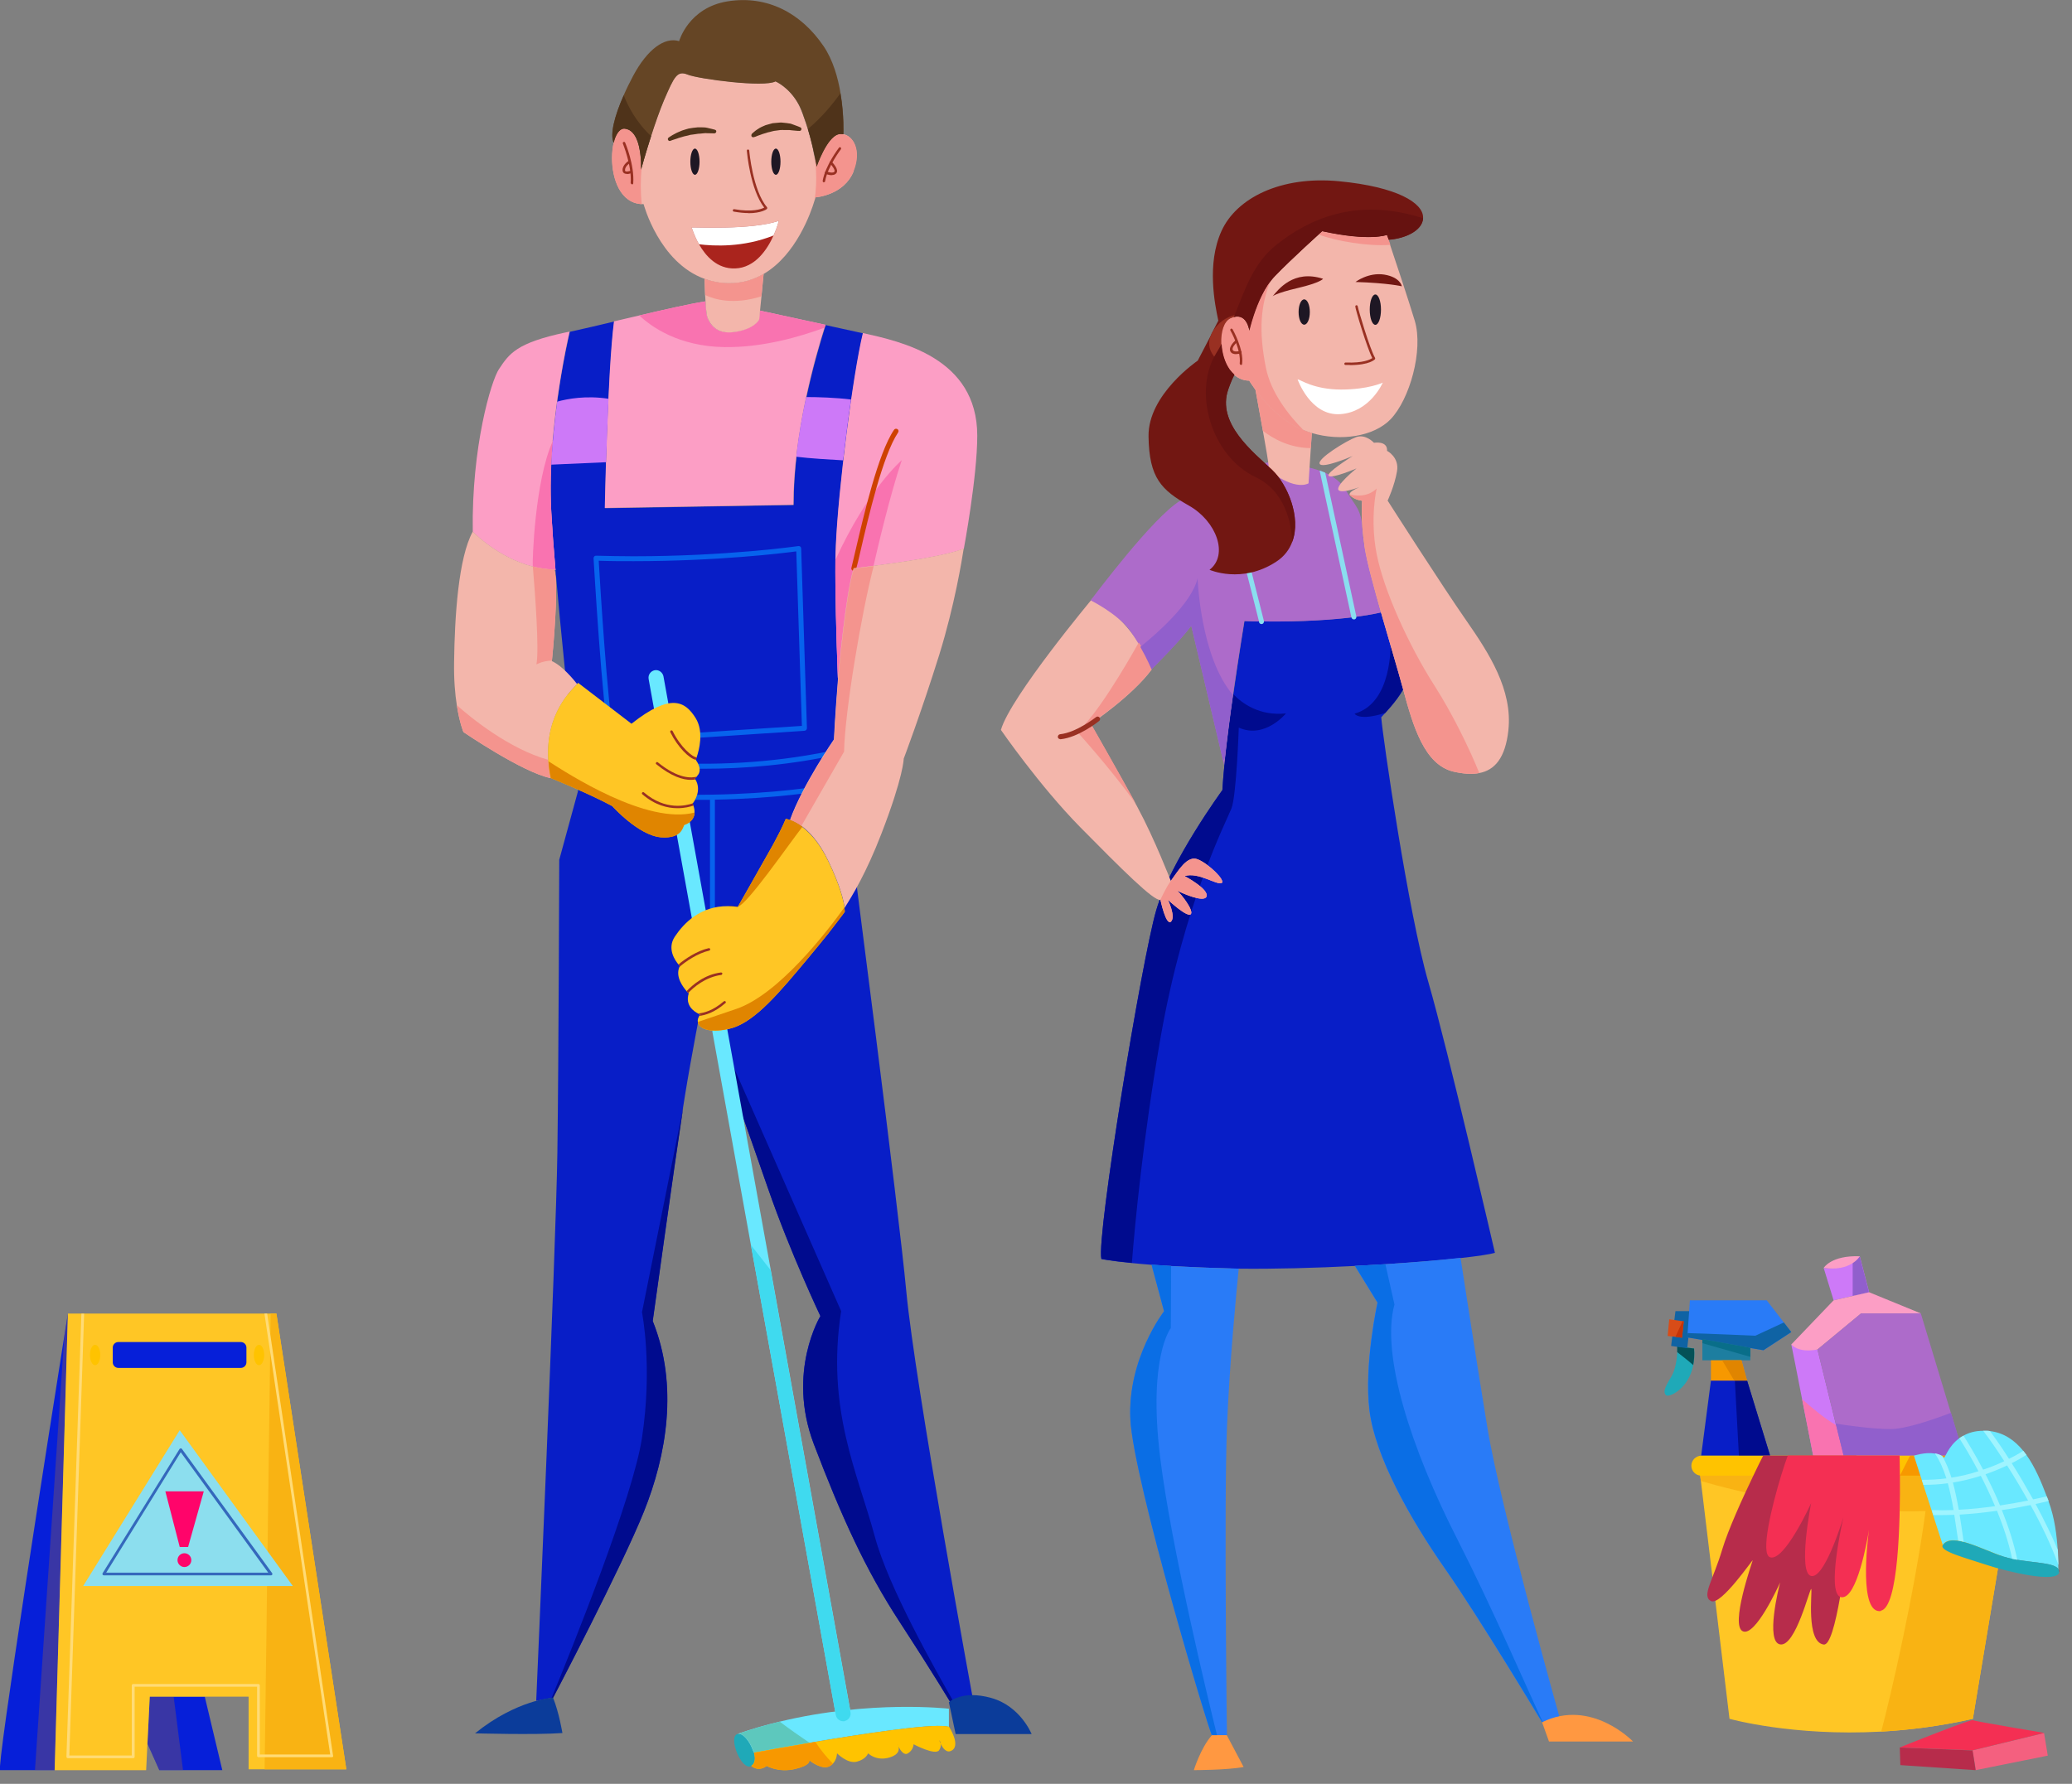 <svg xmlns="http://www.w3.org/2000/svg" width="144" height="124" viewBox="0 0 144 124" fill="none"><rect x="0" y="0" width="144" height="124" fill="#808080" stroke="none"/><g clip-path="url(#clip0_514_71)"><path d="M67.656 118.31L66.336 118.4L66.106 118.42C66.106 118.42 64.886 116.37 62.516 112.73C60.136 109.09 58.466 105.38 56.556 100.37C54.656 95.35 57.016 91.48 57.016 91.48C57.016 91.48 54.936 87.11 53.376 82.61C51.996 78.62 49.466 71.5 48.896 69.94C48.826 69.74 48.786 69.63 48.786 69.63C48.786 69.63 48.046 73.44 47.616 76.08C47.576 76.31 47.526 76.63 47.466 77.02C46.866 80.96 45.356 91.83 45.356 91.83C47.166 96.33 46.306 101.18 44.746 105.07C43.186 108.96 38.436 118.01 38.436 118.01L38.326 118.03L37.266 118.23C37.266 118.23 38.646 86.68 38.736 80.15C38.826 73.62 38.866 59.77 38.866 59.77L40.166 55.01C40.166 55.01 40.166 54.98 40.166 54.94C40.156 54.87 40.146 54.75 40.126 54.57C40.076 54.15 40.006 53.47 39.906 52.58C39.896 52.46 39.886 52.35 39.866 52.22C39.516 49.08 38.966 43.85 38.606 39.64C38.476 38.14 38.376 36.77 38.316 35.67C38.256 34.56 38.256 33.42 38.316 32.31C38.386 30.77 38.546 29.26 38.726 27.93C39.106 25.11 39.606 23.06 39.606 23.06H39.626C40.616 22.84 41.666 22.6 42.686 22.35C42.526 23.59 42.396 25.63 42.296 27.73C42.226 29.26 42.166 30.83 42.126 32.14C42.076 33.99 42.046 35.33 42.046 35.33L55.156 35.11C55.156 34 55.236 32.88 55.356 31.78C55.516 30.32 55.766 28.92 56.046 27.63C56.516 25.43 57.066 23.6 57.386 22.6C58.226 22.78 59.116 22.98 59.986 23.17C59.736 24.2 59.446 25.88 59.166 27.8C58.966 29.14 58.786 30.6 58.616 32.02C58.356 34.26 58.166 36.42 58.096 37.92C58.016 39.96 58.116 43.76 58.236 47.13C58.306 49.06 58.386 50.84 58.446 52.07C58.446 52.19 58.446 52.31 58.466 52.42C58.506 53.26 58.536 53.77 58.536 53.77C58.536 53.77 58.566 53.99 58.616 54.4C58.636 54.5 58.646 54.62 58.656 54.74C59.326 59.89 62.446 83.98 62.986 89.77C63.596 96.26 67.656 118.33 67.656 118.33V118.31Z" fill="#081EC7"></path><path d="M47.476 77.02C46.876 80.96 45.366 91.83 45.366 91.83C47.176 96.33 46.316 101.18 44.756 105.07C43.196 108.96 38.446 118.01 38.446 118.01L38.336 118.03C39.816 114.44 43.986 104.08 44.616 99.96C45.376 94.94 44.616 91.22 44.616 91.22L47.476 77.01V77.02Z" fill="#000B8E"></path><path d="M66.338 118.41L66.108 118.43C66.108 118.43 64.888 116.38 62.518 112.74C60.138 109.1 58.468 105.39 56.558 100.38C54.658 95.36 57.018 91.49 57.018 91.49C57.018 91.49 54.938 87.12 53.378 82.62C51.998 78.63 49.468 71.51 48.898 69.95L48.968 69.59L58.458 91.14C57.398 97.98 59.608 102.39 60.798 106.81C61.738 110.31 64.948 115.98 66.338 118.41Z" fill="#000B8E"></path><path d="M57.371 22.579C57.351 22.649 57.331 22.709 57.301 22.779C56.611 24.959 55.141 30.169 55.141 35.089L42.031 35.309C42.031 35.309 42.221 25.769 42.671 22.339C43.231 22.209 43.831 22.069 44.431 21.929C46.101 21.539 47.831 21.139 49.021 20.949C49.051 21.479 49.101 21.959 49.171 22.109C49.341 22.499 49.751 23.269 51.041 23.079C52.331 22.889 52.761 22.289 52.761 22.159C52.761 22.129 52.781 21.909 52.811 21.589C52.831 21.589 54.901 22.039 57.371 22.579Z" fill="#FC9EC5"></path><path d="M38.416 30.659C38.276 32.279 38.216 33.999 38.316 35.659C38.376 36.759 38.476 38.129 38.606 39.629L38.526 39.599C38.006 39.589 37.506 39.509 37.026 39.389C34.566 38.759 32.856 36.959 32.856 36.959C32.766 31.069 34.136 26.469 34.676 25.659C35.396 24.579 35.886 23.839 39.306 23.109C39.406 23.089 39.506 23.069 39.606 23.049H39.586C39.586 23.049 38.756 26.519 38.406 30.659H38.416Z" fill="#FC9EC5"></path><path d="M67.918 30.29C67.918 33.15 66.988 38.13 66.988 38.13C65.888 38.62 62.598 39.1 60.708 39.34C59.888 39.45 59.328 39.51 59.328 39.51C58.758 41.36 58.278 46.81 58.248 47.11H58.228C58.118 44.24 58.038 41.06 58.058 38.92C58.058 38.55 58.078 38.21 58.088 37.91C58.248 34.09 59.268 26.03 59.968 23.15C62.568 23.74 67.918 24.84 67.918 30.29Z" fill="#FC9EC5"></path><path d="M62.668 32C61.848 34.43 60.968 38.19 60.708 39.34C59.888 39.45 59.328 39.51 59.328 39.51C58.758 41.36 58.278 46.81 58.248 47.11H58.228C58.118 44.24 58.038 41.06 58.058 38.92C58.068 38.9 58.078 38.88 58.088 38.86C60.308 34.02 62.658 32 62.658 32H62.668Z" fill="#F973B0"></path><path d="M38.609 39.63L38.529 39.6C38.009 39.59 37.509 39.51 37.029 39.39C36.989 39.06 37.159 33.43 38.419 30.66C38.279 32.28 38.219 34 38.319 35.66C38.379 36.76 38.479 38.13 38.609 39.63Z" fill="#F973B0"></path><path d="M57.37 22.579C57.35 22.649 57.33 22.709 57.3 22.779C55.62 23.399 53.01 24.169 50.34 24.129C47.17 24.079 45.27 22.719 44.43 21.929C46.1 21.539 47.83 21.139 49.02 20.949C49.05 21.479 49.1 21.959 49.17 22.109C49.34 22.499 49.75 23.269 51.04 23.079C52.33 22.889 52.76 22.289 52.76 22.159C52.76 22.129 52.78 21.909 52.81 21.589C52.83 21.589 54.9 22.039 57.37 22.579Z" fill="#F973B0"></path><path d="M58.457 52.399C55.007 53.179 51.707 53.439 48.847 53.439C44.687 53.439 41.427 52.889 39.907 52.569C39.897 52.449 39.887 52.339 39.867 52.209C42.297 52.719 49.867 53.989 58.437 52.049C58.437 52.169 58.437 52.289 58.457 52.399Z" fill="#0763ED"></path><path d="M58.653 54.719C56.833 55.069 53.783 55.509 49.683 55.589V67.769C49.683 67.869 49.603 67.939 49.513 67.939C49.423 67.939 49.343 67.859 49.343 67.769V55.599C49.003 55.599 48.673 55.599 48.353 55.599C44.013 55.599 41.413 55.189 40.173 54.929C40.163 54.859 40.153 54.739 40.133 54.559C41.403 54.839 44.393 55.329 49.503 55.239C53.683 55.169 56.783 54.729 58.603 54.369C58.623 54.469 58.633 54.589 58.643 54.709L58.653 54.719Z" fill="#0763ED"></path><path d="M59.329 11.899C58.659 13.589 56.669 13.719 56.669 13.719C56.669 13.719 56.649 13.799 56.609 13.939C56.359 14.779 55.329 17.719 53.079 19.039C52.389 19.439 51.589 19.699 50.659 19.689C50.039 19.689 49.489 19.569 48.979 19.389C45.799 18.249 44.729 14.189 44.729 14.189H44.629C43.119 14.139 42.539 12.439 42.539 10.989C42.539 10.609 42.579 10.249 42.649 9.939C42.699 9.739 42.759 9.559 42.829 9.409C42.979 9.109 43.179 8.929 43.419 8.949C44.309 9.039 44.499 10.439 44.539 11.249C44.539 11.439 44.539 11.619 44.539 11.809C44.539 11.809 44.569 11.719 44.609 11.559C44.829 10.779 45.549 8.339 46.139 6.959C46.859 5.299 47.049 4.879 47.789 5.179C48.519 5.479 53.109 6.089 53.889 5.649C53.889 5.649 54.869 6.059 55.519 7.289C55.639 7.549 55.749 7.829 55.849 8.099C56.109 8.809 56.309 9.539 56.449 10.149C56.449 10.149 56.449 10.159 56.459 10.189C56.479 10.289 56.499 10.379 56.519 10.469C56.519 10.469 56.519 10.489 56.519 10.499C56.659 11.139 56.729 11.579 56.729 11.579C56.729 11.579 57.419 9.549 58.239 9.329C58.359 9.299 58.469 9.299 58.579 9.319C59.279 9.429 59.879 10.429 59.299 11.879L59.329 11.899Z" fill="#F3B6AB"></path><path d="M58.608 9.33C58.488 9.31 58.378 9.31 58.268 9.34C57.448 9.56 56.758 11.59 56.758 11.59C56.758 11.59 56.568 10.35 56.148 8.97C56.068 8.69 55.968 8.4 55.858 8.11C55.768 7.81 55.658 7.54 55.528 7.3C54.878 6.07 53.898 5.66 53.898 5.66C53.118 6.1 48.528 5.49 47.798 5.19C47.058 4.89 46.868 5.31 46.148 6.97C45.858 7.66 45.528 8.6 45.248 9.47C44.848 10.71 44.548 11.81 44.548 11.81C44.548 11.81 44.558 11.58 44.548 11.25C44.508 10.44 44.318 9.05 43.428 8.95C43.188 8.92 42.988 9.11 42.838 9.41C42.708 9.64 42.658 9.94 42.658 9.94C42.368 9.37 42.718 8.04 43.348 6.62C43.538 6.17 43.768 5.72 43.998 5.28C44.988 3.42 46.198 2.55 47.198 2.86C47.198 2.86 47.848 0.52 50.588 0.09C53.328 -0.34 55.678 0.91 57.238 3.21C57.888 4.17 58.238 5.39 58.418 6.5C58.678 8.04 58.618 9.34 58.618 9.34L58.608 9.33Z" fill="#654525"></path><path d="M44.539 11.25C44.539 11.44 44.539 11.63 44.539 11.81C44.539 11.81 44.549 11.58 44.539 11.25Z" fill="#993022"></path><path d="M38.436 118.01C38.436 118.01 35.906 118.15 33.016 120.49C33.016 120.49 37.186 120.61 39.086 120.47C39.086 120.47 38.866 119.09 38.436 118.01Z" fill="#0B3C9A"></path><path d="M65.945 118.33C65.945 118.33 66.855 117.46 68.885 118.03C70.915 118.59 71.695 120.54 71.695 120.54H66.415L65.945 118.33Z" fill="#0B3C9A"></path><path d="M38.097 52.829C38.127 53.219 38.178 53.649 38.267 54.089C36.318 53.699 32.208 50.889 32.208 50.889C32.208 50.889 31.938 50.259 31.747 49.019C31.628 48.259 31.538 47.259 31.558 46.039C31.598 42.839 31.858 38.769 32.858 36.949C32.858 36.949 34.568 38.749 37.028 39.379C37.498 39.499 37.998 39.579 38.528 39.589C38.858 40.749 38.407 45.479 38.358 45.919C38.358 45.939 38.358 45.959 38.358 45.959C39.097 46.289 39.888 47.269 40.117 47.559C39.748 47.959 37.907 49.569 38.108 52.829H38.097Z" fill="#F3B6AB"></path><path d="M42.292 27.72C42.222 29.25 42.163 30.82 42.123 32.13L38.312 32.3C38.383 30.76 38.542 29.25 38.722 27.92C39.443 27.72 40.733 27.48 42.292 27.72Z" fill="#CD79F8"></path><path d="M59.146 27.78C58.946 29.12 58.766 30.58 58.596 32C57.696 31.95 56.326 31.87 55.336 31.75C55.496 30.29 55.746 28.89 56.026 27.6C56.866 27.6 58.056 27.64 59.146 27.77V27.78Z" fill="#CD79F8"></path><path d="M42.53 51.669C42.45 51.669 42.38 51.609 42.36 51.529C41.85 49.179 41.28 39.229 41.25 38.809C41.25 38.759 41.27 38.709 41.3 38.679C41.34 38.639 41.38 38.629 41.43 38.629C42.28 38.649 43.16 38.669 44.03 38.669C50.52 38.669 55.43 37.969 55.48 37.959C55.53 37.959 55.58 37.959 55.62 37.999C55.66 38.029 55.68 38.079 55.68 38.129L56.08 50.619C56.08 50.709 56.01 50.789 55.92 50.799L42.54 51.679H42.53V51.669ZM41.61 38.979C41.69 40.359 42.21 48.939 42.67 51.309L55.73 50.459L55.34 38.329C54.37 38.459 49.83 39.009 44.03 39.009C43.22 39.009 42.41 39.009 41.61 38.979Z" fill="#0763ED"></path><path d="M59.332 39.68C59.332 39.68 59.302 39.68 59.292 39.68C59.202 39.65 59.142 39.56 59.172 39.47C59.242 39.19 59.342 38.76 59.462 38.24C60.012 35.89 61.022 31.51 62.132 29.88C62.182 29.8 62.292 29.78 62.372 29.83C62.452 29.88 62.472 29.99 62.412 30.07C61.352 31.65 60.342 35.98 59.802 38.31C59.682 38.84 59.582 39.27 59.502 39.55C59.482 39.63 59.412 39.68 59.332 39.68Z" fill="#CE4101"></path><path d="M53.071 19.039C53.031 19.429 52.971 20.029 52.921 20.599C52.881 20.969 52.851 21.309 52.821 21.589C52.791 21.899 52.771 22.129 52.771 22.159C52.771 22.289 52.341 22.899 51.051 23.079C49.761 23.269 49.361 22.499 49.181 22.109C49.111 21.959 49.061 21.479 49.031 20.949C49.031 20.809 49.011 20.659 49.001 20.509C48.981 20.069 48.971 19.649 48.961 19.389C49.471 19.569 50.021 19.679 50.641 19.689C51.571 19.689 52.371 19.449 53.061 19.039H53.071Z" fill="#F3B6AB"></path><path d="M53.069 19.039C53.029 19.429 52.969 20.029 52.919 20.599C50.979 21.209 49.659 20.819 49.009 20.509C48.989 20.069 48.979 19.649 48.969 19.389C49.479 19.569 50.029 19.679 50.649 19.689C51.579 19.689 52.379 19.449 53.069 19.039Z" fill="#F4948E"></path><path d="M44.621 14.191C43.111 14.141 42.531 12.441 42.531 10.991C42.531 10.611 42.571 10.251 42.641 9.941C42.691 9.741 42.751 9.561 42.821 9.411C42.971 9.111 43.171 8.931 43.411 8.951C44.301 9.041 44.491 10.441 44.531 11.251C44.531 11.441 44.531 11.621 44.531 11.811C44.531 11.811 44.561 11.721 44.601 11.561C44.511 12.481 44.511 13.351 44.601 14.191H44.621Z" fill="#F4948E"></path><path d="M59.327 11.9C58.657 13.59 56.667 13.72 56.667 13.72C56.667 13.72 56.647 13.8 56.607 13.94C56.847 12.41 56.667 11.12 56.547 10.52C56.687 11.16 56.757 11.6 56.757 11.6C56.757 11.6 57.447 9.57 58.267 9.35C58.387 9.32 58.497 9.32 58.607 9.34C59.307 9.45 59.907 10.45 59.327 11.9Z" fill="#F4948E"></path><path d="M38.361 45.919C37.691 45.939 37.281 46.189 37.281 46.189C37.481 45.119 37.181 41.159 37.031 39.379C37.501 39.499 38.001 39.579 38.531 39.589C38.861 40.749 38.411 45.479 38.361 45.919Z" fill="#F4948E"></path><path d="M38.27 54.09C36.32 53.7 32.21 50.889 32.21 50.889C32.21 50.889 31.94 50.26 31.75 49.02C32.72 49.889 35.38 52.059 38.1 52.819C38.13 53.209 38.18 53.639 38.27 54.08V54.09Z" fill="#F4948E"></path><path d="M66.976 38.129C66.856 38.899 66.356 42.029 65.276 45.519C64.016 49.549 62.806 52.739 62.806 52.739C62.806 52.739 62.806 53.949 61.246 57.979C60.216 60.649 59.236 62.269 58.696 63.109C58.646 62.669 58.426 61.629 57.546 59.809C56.926 58.519 56.236 57.799 55.676 57.399C55.366 57.179 55.106 57.059 54.906 56.989C55.776 54.559 57.956 51.399 57.956 51.399C57.956 51.399 58.026 49.819 58.246 47.099C58.276 46.809 58.756 41.359 59.326 39.499C59.326 39.499 59.886 39.439 60.716 39.329C62.606 39.089 65.876 38.609 66.986 38.119L66.976 38.129Z" fill="#F3B6AB"></path><path d="M60.722 39.34C59.872 42.6 58.712 49.48 58.662 52.25L55.692 57.42C55.382 57.2 55.122 57.08 54.922 57.01C55.792 54.58 57.972 51.42 57.972 51.42C57.972 51.42 58.042 49.84 58.262 47.12C58.292 46.83 58.772 41.38 59.342 39.52C59.342 39.52 59.902 39.46 60.732 39.35L60.722 39.34Z" fill="#F4948E"></path><path d="M48.297 12.15C48.473 12.15 48.617 11.743 48.617 11.24C48.617 10.738 48.473 10.33 48.297 10.33C48.12 10.33 47.977 10.738 47.977 11.24C47.977 11.743 48.12 12.15 48.297 12.15Z" fill="#1E1724"></path><path d="M54.242 11.24C54.242 11.74 54.102 12.15 53.922 12.15C53.742 12.15 53.602 11.74 53.602 11.24C53.602 10.74 53.742 10.33 53.922 10.33C54.102 10.33 54.242 10.74 54.242 11.24Z" fill="#1E1724"></path><path d="M52.012 14.811C51.732 14.811 51.392 14.781 51.002 14.711C50.952 14.711 50.922 14.661 50.932 14.611C50.932 14.561 50.982 14.531 51.032 14.541C52.272 14.761 52.902 14.541 53.112 14.431C52.142 13.181 51.912 10.591 51.902 10.481C51.902 10.431 51.932 10.391 51.982 10.391C52.022 10.391 52.072 10.421 52.072 10.471C52.072 10.501 52.312 13.231 53.302 14.401C53.322 14.421 53.322 14.441 53.322 14.471C53.322 14.491 53.312 14.511 53.292 14.531C53.272 14.551 52.902 14.821 52.002 14.821L52.012 14.811Z" fill="#993022"></path><path d="M57.253 12.68H57.243C57.243 12.68 57.163 12.63 57.173 12.58C57.353 11.51 58.273 10.32 58.303 10.27C58.333 10.23 58.383 10.22 58.423 10.25C58.463 10.28 58.463 10.33 58.443 10.37C58.443 10.38 57.513 11.58 57.343 12.6C57.343 12.64 57.303 12.67 57.253 12.67V12.68Z" fill="#993022"></path><path d="M43.909 12.809C43.909 12.809 43.829 12.769 43.829 12.719C43.919 11.499 43.289 9.999 43.289 9.979C43.269 9.939 43.289 9.889 43.339 9.869C43.379 9.849 43.429 9.869 43.449 9.919C43.479 9.979 44.099 11.479 44.009 12.739C44.009 12.789 43.969 12.819 43.919 12.819L43.909 12.809Z" fill="#993022"></path><path d="M43.586 12.091C43.516 12.091 43.436 12.081 43.376 12.041C43.326 12.011 43.266 11.941 43.266 11.821C43.266 11.441 43.686 11.181 43.706 11.171C43.746 11.141 43.796 11.161 43.826 11.201C43.856 11.241 43.836 11.291 43.796 11.321C43.796 11.321 43.436 11.541 43.436 11.821C43.436 11.881 43.456 11.891 43.466 11.901C43.536 11.951 43.726 11.901 43.836 11.871C43.876 11.851 43.936 11.871 43.946 11.921C43.966 11.971 43.946 12.021 43.896 12.031C43.876 12.031 43.716 12.101 43.566 12.101L43.586 12.091Z" fill="#993022"></path><path d="M57.806 12.179C57.606 12.179 57.416 12.099 57.376 12.079C57.336 12.059 57.316 12.009 57.336 11.969C57.356 11.929 57.406 11.899 57.446 11.919C57.556 11.959 57.876 12.059 57.986 11.939C58.066 11.849 57.856 11.539 57.676 11.359C57.646 11.329 57.646 11.269 57.676 11.239C57.716 11.199 57.766 11.199 57.796 11.239C57.886 11.329 58.336 11.799 58.116 12.049C58.036 12.139 57.926 12.169 57.806 12.169V12.179Z" fill="#993022"></path><path d="M46.472 9.56C46.472 9.56 46.512 9.53 46.592 9.48C46.672 9.43 46.782 9.36 46.922 9.29C47.062 9.21 47.232 9.15 47.412 9.07C47.502 9.04 47.602 9.01 47.702 8.98C47.802 8.95 47.902 8.92 48.012 8.91C48.112 8.89 48.222 8.88 48.322 8.87C48.422 8.85 48.532 8.85 48.632 8.85C48.832 8.85 49.022 8.85 49.172 8.89C49.482 8.96 49.692 9.02 49.692 9.02C49.762 9.04 49.802 9.11 49.772 9.18C49.752 9.23 49.702 9.27 49.652 9.27H49.622C49.622 9.27 49.422 9.27 49.142 9.26C49.002 9.24 48.832 9.28 48.652 9.29C48.562 9.29 48.472 9.3 48.372 9.32C48.282 9.33 48.182 9.35 48.092 9.36C47.992 9.36 47.902 9.4 47.812 9.42C47.722 9.44 47.622 9.46 47.542 9.48C47.372 9.54 47.202 9.57 47.062 9.63C46.922 9.68 46.802 9.71 46.722 9.74C46.642 9.77 46.592 9.79 46.592 9.79C46.522 9.82 46.452 9.79 46.422 9.71C46.402 9.66 46.422 9.6 46.462 9.57L46.472 9.56Z" fill="#51341A"></path><path d="M52.259 9.29C52.259 9.29 52.299 9.25 52.379 9.19C52.409 9.16 52.449 9.13 52.499 9.09C52.539 9.05 52.619 9.01 52.689 8.96C52.829 8.86 53.009 8.78 53.209 8.7C53.309 8.67 53.419 8.64 53.529 8.61C53.639 8.57 53.749 8.55 53.859 8.55C53.979 8.54 54.089 8.53 54.199 8.52C54.309 8.51 54.419 8.53 54.529 8.54C54.639 8.55 54.739 8.56 54.829 8.58C54.929 8.58 55.019 8.62 55.099 8.65C55.419 8.76 55.619 8.85 55.619 8.85C55.689 8.88 55.719 8.95 55.689 9.02C55.669 9.07 55.619 9.1 55.569 9.1H55.549C55.549 9.1 55.339 9.1 55.029 9.06C54.959 9.06 54.869 9.03 54.789 9.04C54.699 9.04 54.609 9.04 54.519 9.04C54.429 9.04 54.329 9.03 54.229 9.04C54.129 9.05 54.029 9.07 53.939 9.08C53.739 9.09 53.559 9.17 53.369 9.2C53.199 9.26 53.019 9.3 52.879 9.36C52.809 9.39 52.739 9.41 52.679 9.43C52.609 9.46 52.559 9.48 52.509 9.5C52.419 9.53 52.369 9.54 52.369 9.54C52.299 9.55 52.229 9.51 52.219 9.44C52.219 9.39 52.219 9.34 52.259 9.31V9.29Z" fill="#51341A"></path><path d="M54.13 15.34C54.13 15.34 54.02 15.8 53.76 16.37C53.33 17.33 52.49 18.61 51.1 18.66C49.84 18.71 49.04 17.79 48.58 16.98C48.23 16.36 48.07 15.81 48.07 15.81C48.16 15.78 52.22 16.01 54.13 15.35V15.34Z" fill="#AA241D"></path><path d="M54.13 15.34C54.13 15.34 54.02 15.8 53.76 16.37C51.65 17.21 49.61 17.11 48.58 16.98C48.23 16.36 48.07 15.81 48.07 15.81C48.16 15.78 52.22 16.01 54.13 15.35V15.34Z" fill="white"></path><path d="M46.879 57.551C46.389 57.551 45.669 57.401 44.759 56.801C44.719 56.771 44.709 56.721 44.729 56.681C44.759 56.641 44.809 56.631 44.849 56.651C46.509 57.751 47.519 57.261 47.529 57.251C47.569 57.231 47.629 57.251 47.649 57.291C47.669 57.331 47.649 57.381 47.609 57.411C47.589 57.421 47.329 57.551 46.869 57.551H46.879Z" fill="#993022"></path><path d="M50.602 62.98C50.812 62.98 51.042 63.001 51.282 63.031C51.052 63.1 50.822 63.071 50.602 62.98Z" fill="#771712"></path><path d="M45.248 9.469C44.848 10.709 44.548 11.809 44.548 11.809C44.548 11.809 44.558 11.579 44.548 11.249C44.508 10.439 44.318 9.049 43.428 8.949C43.188 8.919 42.988 9.109 42.838 9.409C42.708 9.639 42.658 9.939 42.658 9.939C42.368 9.369 42.718 8.039 43.348 6.619C43.628 7.349 44.208 8.499 45.258 9.469H45.248Z" fill="#4F331A"></path><path d="M58.608 9.33C58.488 9.31 58.378 9.31 58.268 9.34C57.448 9.56 56.758 11.591 56.758 11.591C56.758 11.591 56.568 10.351 56.148 8.97C57.108 8.16 57.858 7.26 58.408 6.48C58.668 8.02 58.608 9.32 58.608 9.32V9.33Z" fill="#4F331A"></path><path d="M52.388 121.84C52.388 121.84 52.388 121.84 52.398 121.84C52.358 121.73 52.328 121.67 52.328 121.66C52.348 121.72 52.368 121.78 52.388 121.84Z" fill="#B75348"></path><path d="M52.392 121.84C52.372 121.78 52.352 121.72 52.332 121.66C52.112 121.04 51.612 120.42 51.242 120.54C50.592 120.76 51.532 123.13 52.222 122.76C52.312 122.7 52.372 122.62 52.412 122.54C52.482 122.36 52.462 122.11 52.392 121.85V121.84Z" fill="#1FA9B8"></path><path d="M62.453 121.42C62.423 121.32 62.383 121.26 62.383 121.26C62.383 121.26 62.413 121.33 62.453 121.42Z" fill="#722622"></path><path d="M65.376 121.219C65.356 121.059 65.266 120.949 65.266 120.949C65.266 120.949 65.306 121.069 65.376 121.219Z" fill="#722622"></path><path d="M65.949 120.04C65.949 120.04 65.919 120.04 65.859 120.02C65.889 120.02 65.919 120.03 65.949 120.04Z" fill="#722622"></path><path d="M65.947 118.769V120.039C65.947 120.039 65.917 120.039 65.857 120.019C65.817 120.019 65.787 119.999 65.737 119.999C64.477 119.829 59.787 120.549 56.257 121.149C54.477 121.449 52.997 121.719 52.387 121.829C52.347 121.729 52.317 121.659 52.317 121.659C52.097 121.029 51.597 120.409 51.227 120.539C52.217 120.199 53.207 119.909 54.177 119.679C60.517 118.149 65.937 118.779 65.937 118.779L65.947 118.769Z" fill="#69E8FF"></path><path d="M52.409 122.529C52.369 122.609 52.309 122.689 52.219 122.749C52.309 122.699 52.369 122.619 52.409 122.529Z" fill="#722622"></path><path d="M56.272 121.15C54.492 121.45 53.012 121.72 52.402 121.83C52.362 121.73 52.332 121.66 52.332 121.66C52.112 121.03 51.612 120.41 51.242 120.54C52.232 120.2 53.222 119.91 54.192 119.68C54.852 120.18 55.612 120.71 56.262 121.15H56.272Z" fill="#5DC8BD"></path><path d="M58.688 119.65C58.688 119.65 58.628 119.65 58.598 119.65C58.348 119.65 58.138 119.47 58.088 119.22L52.188 86.55L45.078 47.2C45.028 46.91 45.218 46.65 45.498 46.59C45.778 46.54 46.048 46.73 46.108 47.01L53.568 88.29L59.118 119.03C59.168 119.31 58.988 119.58 58.698 119.64L58.688 119.65Z" fill="#69E8FF"></path><path d="M58.688 119.649C58.688 119.649 58.627 119.649 58.597 119.649C58.347 119.649 58.138 119.469 58.087 119.219L52.188 86.549C52.617 87.089 53.078 87.679 53.557 88.289L59.108 119.029C59.157 119.309 58.977 119.579 58.688 119.639V119.649Z" fill="#3FDAEF"></path><path d="M66.181 121.66C65.801 121.93 65.521 121.52 65.381 121.22C65.361 121.08 65.301 120.99 65.281 120.96C65.281 120.98 65.321 121.09 65.381 121.22C65.401 121.34 65.381 121.49 65.271 121.66C65.011 122.06 63.491 121.25 63.491 121.25C63.491 121.25 63.491 121.64 63.101 121.88C62.821 122.06 62.561 121.65 62.441 121.41C62.411 121.32 62.371 121.25 62.371 121.25C62.371 121.25 62.401 121.32 62.441 121.41C62.501 121.61 62.491 121.96 61.851 122.16C60.901 122.46 60.331 121.88 60.331 121.88C60.331 121.88 60.201 122.29 59.551 122.46C58.901 122.63 58.171 121.88 58.171 121.88C58.171 121.88 58.171 122.3 57.881 122.6C57.811 122.67 57.721 122.74 57.611 122.79C57.081 123.02 56.311 122.42 56.231 122.35C56.251 122.4 56.341 122.7 55.271 122.96C54.101 123.24 53.281 122.75 53.281 122.75C52.671 123.21 52.211 122.75 52.211 122.75C52.301 122.7 52.361 122.62 52.401 122.53C52.511 122.29 52.451 122.01 52.401 121.83C53.051 121.71 54.711 121.41 56.671 121.08C60.151 120.49 64.541 119.83 65.751 120C65.801 120 65.841 120.01 65.871 120.02C65.901 120.02 65.941 120.03 65.961 120.04C65.961 120.04 66.751 121.25 66.191 121.66H66.181Z" fill="#FFC300"></path><path d="M57.889 122.61C57.819 122.68 57.729 122.75 57.619 122.8C57.089 123.03 56.319 122.43 56.239 122.36C56.259 122.41 56.349 122.71 55.279 122.97C54.109 123.25 53.289 122.76 53.289 122.76C52.679 123.22 52.219 122.76 52.219 122.76C52.309 122.71 52.369 122.63 52.409 122.54C52.519 122.3 52.459 122.02 52.409 121.84C53.059 121.72 54.719 121.42 56.679 121.09C57.019 121.65 57.479 122.18 57.899 122.61H57.889Z" fill="#F79800"></path><path d="M48.447 53.969C48.357 54.059 48.277 54.089 48.277 54.089C48.297 54.119 48.317 54.149 48.327 54.179C48.767 54.909 48.297 55.639 48.167 55.819C48.147 55.849 48.137 55.859 48.137 55.859C48.157 55.899 48.177 55.949 48.187 55.989C48.247 56.169 48.277 56.329 48.267 56.469C48.247 57.099 47.667 57.299 47.567 57.329C47.437 57.369 47.477 58.319 45.927 58.199C44.367 58.069 42.547 56.029 42.547 56.029C40.857 55.119 38.267 54.079 38.267 54.079C38.187 53.669 38.127 53.279 38.107 52.909C37.867 49.589 39.737 47.959 40.107 47.549C40.147 47.509 40.167 47.479 40.167 47.459L43.887 50.309C46.617 48.149 47.617 48.749 48.347 49.919C48.937 50.869 48.577 52.169 48.417 52.639C48.387 52.719 48.367 52.769 48.357 52.799C48.357 52.809 48.357 52.819 48.357 52.819C48.787 53.429 48.617 53.779 48.447 53.939V53.969Z" fill="#FFC625"></path><path d="M48.189 56.001C47.959 56.081 47.569 56.181 47.089 56.181C46.399 56.181 45.529 55.98 44.639 55.211C44.599 55.181 44.599 55.13 44.639 55.09C44.669 55.05 44.719 55.05 44.759 55.09C46.249 56.361 47.679 56.011 48.179 55.831C48.159 55.861 48.149 55.87 48.149 55.87C48.169 55.91 48.189 55.961 48.199 56.001H48.189Z" fill="#993022"></path><path d="M48.278 54.091C48.278 54.091 48.318 54.151 48.328 54.181C48.238 54.201 48.128 54.211 48.008 54.211C47.488 54.211 46.688 54.001 45.608 53.121C45.568 53.091 45.568 53.041 45.608 53.001C45.638 52.961 45.688 52.961 45.728 53.001C47.168 54.171 48.088 54.091 48.448 53.981C48.358 54.071 48.278 54.101 48.278 54.101V54.091Z" fill="#993022"></path><path d="M48.416 52.659C48.386 52.739 48.366 52.789 48.356 52.819C47.906 52.729 47.106 51.949 46.586 50.899C46.566 50.859 46.586 50.799 46.626 50.779C46.666 50.759 46.726 50.779 46.746 50.819C47.296 51.939 48.126 52.639 48.426 52.649L48.416 52.659Z" fill="#993022"></path><path d="M48.277 56.48C48.257 57.11 47.677 57.31 47.577 57.34C47.447 57.38 47.487 58.33 45.937 58.21C44.377 58.08 42.557 56.04 42.557 56.04C40.867 55.13 38.277 54.09 38.277 54.09C38.197 53.68 38.137 53.29 38.117 52.92C39.457 53.77 44.937 57.36 48.287 56.48H48.277Z" fill="#E08500"></path><path d="M58.718 63.37C58.718 63.37 58.428 63.78 57.848 64.52C57.768 64.63 57.668 64.74 57.578 64.87C57.168 65.38 56.658 66.01 56.038 66.75C54.258 68.87 52.528 70.99 50.848 71.47C49.528 71.84 48.568 71.58 48.498 71.04C48.478 70.92 48.498 70.78 48.598 70.63C48.618 70.59 48.638 70.56 48.668 70.53C48.668 70.53 48.608 70.51 48.528 70.46C48.228 70.31 47.598 69.89 47.868 69.05C47.868 69.05 47.868 69.05 47.848 69.03C47.828 69.01 47.778 68.97 47.728 68.91C47.468 68.61 46.938 67.92 47.208 67.24C47.208 67.24 47.238 67.18 47.248 67.15C47.248 67.15 47.218 67.11 47.158 67.05C46.928 66.78 46.338 65.96 46.898 65.11C47.518 64.18 48.668 62.97 50.598 62.99C50.808 62.99 51.038 63.01 51.278 63.04C51.278 63.04 53.008 60 53.658 58.84C53.678 58.81 53.688 58.78 53.708 58.75C53.758 58.65 53.818 58.55 53.868 58.45C54.378 57.51 54.608 56.93 54.608 56.93C54.658 56.93 54.768 56.96 54.908 57.01C55.118 57.09 55.418 57.22 55.758 57.48C56.298 57.89 56.958 58.6 57.548 59.82C58.388 61.55 58.618 62.58 58.688 63.05C58.688 63.07 58.688 63.09 58.688 63.11C58.708 63.28 58.708 63.36 58.708 63.36L58.718 63.37Z" fill="#FFC625"></path><path d="M49.366 65.98C49.366 65.98 49.346 66.07 49.296 66.08C48.486 66.26 47.626 66.85 47.206 67.23C47.216 67.2 47.236 67.17 47.246 67.14C47.246 67.14 47.216 67.1 47.156 67.04C47.616 66.65 48.456 66.09 49.256 65.91C49.306 65.91 49.346 65.93 49.356 65.98H49.366Z" fill="#993022"></path><path d="M50.209 67.67C50.209 67.67 50.179 67.76 50.139 67.77C49.039 67.91 48.199 68.63 47.839 69.02C47.819 69 47.769 68.96 47.719 68.9C48.109 68.48 48.959 67.74 50.109 67.6C50.149 67.6 50.199 67.63 50.209 67.68V67.67Z" fill="#993022"></path><path d="M50.401 69.74C49.641 70.4 49.001 70.57 48.601 70.62C48.621 70.58 48.641 70.55 48.671 70.52C48.671 70.52 48.611 70.5 48.531 70.45C48.911 70.41 49.531 70.27 50.301 69.61C50.341 69.58 50.391 69.58 50.421 69.61C50.451 69.65 50.451 69.7 50.421 69.73L50.401 69.74Z" fill="#993022"></path><path d="M55.761 57.48C54.761 58.77 51.961 62.83 51.281 63.03C51.281 63.03 53.011 59.99 53.661 58.83C53.681 58.8 53.691 58.77 53.711 58.74C53.761 58.64 53.821 58.54 53.871 58.44C54.381 57.5 54.611 56.92 54.611 56.92C54.661 56.92 54.771 56.95 54.911 57C55.121 57.08 55.421 57.21 55.761 57.47V57.48Z" fill="#E08500"></path><path d="M58.72 63.37C58.72 63.37 58.43 63.78 57.85 64.52C57.77 64.63 57.67 64.74 57.58 64.87C57.17 65.38 56.66 66.01 56.04 66.75C54.26 68.87 52.53 70.99 50.85 71.47C49.53 71.84 48.57 71.58 48.5 71.04C49.16 70.82 50.04 70.52 51.18 70.13C54.11 69.13 57.48 64.76 58.69 63.07C58.69 63.09 58.69 63.11 58.69 63.13C58.71 63.3 58.71 63.38 58.71 63.38L58.72 63.37Z" fill="#E08500"></path><path d="M4.719 91.311L3.799 123.051C3.799 123.051 3.179 123.051 2.429 123.051C1.429 123.051 0.209 123.051 0.009 123.051C-0.291 123.081 3.459 99.261 4.469 92.871C4.629 91.881 4.719 91.311 4.719 91.311Z" fill="#061FD9"></path><path d="M15.45 123.049H11.07L10.25 121.209L10.41 117.939H14.23L15.45 123.049Z" fill="#061FD9"></path><g style="mix-blend-mode:multiply" opacity="0.4"><path d="M4.47 92.871C4.63 91.881 4.72 91.311 4.72 91.311L3.8 123.051C3.8 123.051 3.18 123.051 2.43 123.051L4.47 92.88V92.871Z" fill="#845757"></path></g><g style="mix-blend-mode:multiply" opacity="0.4"><path d="M12.72 123.049H11.07L10.25 121.209L10.41 117.939H12.07L12.72 123.049Z" fill="#845757"></path></g><path d="M24.067 122.991H17.277V117.941H10.407L10.157 123.051H3.797L4.717 91.311H19.207L24.067 122.991Z" fill="#FFC625"></path><path d="M16.736 93.289H8.226C8.011 93.289 7.836 93.464 7.836 93.679V94.699C7.836 94.914 8.011 95.089 8.226 95.089H16.736C16.951 95.089 17.126 94.914 17.126 94.699V93.679C17.126 93.464 16.951 93.289 16.736 93.289Z" fill="#061FD9"></path><path d="M24.071 122.991H18.391L18.811 91.311H19.211L24.071 122.991Z" fill="#F9B313"></path><path d="M5.781 110.25H20.351L12.491 99.42L5.781 110.25Z" fill="#8CDEEE"></path><path d="M18.832 109.51H7.212C7.212 109.51 7.142 109.49 7.132 109.46C7.112 109.43 7.112 109.39 7.132 109.36L12.482 100.72C12.482 100.72 12.532 100.68 12.562 100.68C12.592 100.68 12.622 100.69 12.642 100.72L18.902 109.34C18.902 109.34 18.932 109.38 18.932 109.41C18.932 109.46 18.892 109.51 18.832 109.51ZM7.382 109.32H18.642L12.562 100.95L7.382 109.32Z" fill="#3468BC"></path><path d="M23.157 122.041C23.157 122.041 23.157 122.101 23.137 122.121C23.117 122.141 23.087 122.151 23.067 122.151H17.967C17.917 122.151 17.867 122.111 17.867 122.051V117.251H9.357V122.121C9.357 122.171 9.317 122.221 9.257 122.221H4.717C4.717 122.221 4.667 122.211 4.647 122.191C4.627 122.171 4.617 122.151 4.617 122.121L5.657 91.32H5.847L4.817 122.031H9.157V117.161C9.157 117.111 9.197 117.061 9.257 117.061H17.957C18.007 117.061 18.057 117.101 18.057 117.161V121.961H22.947L18.377 91.311H18.567L23.147 122.041H23.157Z" fill="#FFDB76"></path><path d="M6.97 94.191C6.97 94.581 6.81 94.9 6.61 94.9C6.41 94.9 6.25 94.581 6.25 94.191C6.25 93.8 6.41 93.481 6.61 93.481C6.81 93.481 6.97 93.8 6.97 94.191Z" fill="#FFC300"></path><path d="M18.361 94.191C18.361 94.581 18.201 94.9 18.001 94.9C17.801 94.9 17.641 94.581 17.641 94.191C17.641 93.8 17.801 93.481 18.001 93.481C18.201 93.481 18.361 93.8 18.361 94.191Z" fill="#FFC300"></path><path d="M12.492 107.54L11.492 103.67H14.162L13.072 107.54H12.492Z" fill="#FF046A"></path><path d="M12.336 108.451C12.336 108.181 12.556 107.971 12.816 107.971C13.076 107.971 13.296 108.181 13.296 108.451C13.296 108.721 13.076 108.931 12.816 108.931C12.556 108.931 12.336 108.711 12.336 108.451Z" fill="#FF046A"></path><path d="M103.883 87.091C103.553 87.191 102.703 87.32 101.523 87.451C99.683 87.65 97.022 87.861 94.172 88.001C91.453 88.141 88.562 88.221 86.093 88.191C85.873 88.191 85.663 88.191 85.443 88.171C83.143 88.111 81.373 88.01 80.032 87.921C79.513 87.88 79.053 87.841 78.663 87.8C77.133 87.65 76.543 87.52 76.543 87.52C76.192 85.96 79.353 66.701 80.353 63.291C81.343 59.87 84.953 54.931 84.953 54.931C84.983 54.42 85.032 53.831 85.093 53.2C85.252 51.681 85.483 49.91 85.713 48.27C86.103 45.52 86.493 43.17 86.493 43.17C93.022 43.361 95.983 42.571 95.993 42.56C95.993 42.56 96.302 43.2 96.653 44.031C97.183 45.281 97.832 46.961 97.703 47.48C97.543 48.1 96.733 49.06 96.282 49.55C96.103 49.74 95.993 49.861 95.993 49.861C96.103 51.291 97.883 63.49 99.263 68.251C100.643 73.01 103.893 87.081 103.893 87.081L103.883 87.091Z" fill="#081EC7"></path><path d="M97.691 47.489C97.531 48.109 96.721 49.069 96.271 49.559C94.411 50.149 94.141 49.609 94.141 49.609C96.751 48.869 96.691 44.919 96.641 44.049C97.171 45.299 97.821 46.969 97.691 47.499V47.489Z" fill="#000B8E"></path><path d="M89.362 49.6C89.362 49.6 87.903 51.39 86.093 50.58C86.093 50.58 85.933 55.31 85.583 56.2C85.233 57.09 82.293 62.74 80.642 72.21C79.433 79.17 78.873 85.12 78.663 87.79C77.133 87.64 76.543 87.51 76.543 87.51C76.192 85.95 79.353 66.69 80.353 63.28C81.343 59.86 84.953 54.92 84.953 54.92C84.983 54.41 85.032 53.82 85.093 53.19C85.252 51.67 85.483 49.9 85.713 48.26C86.323 48.89 87.533 49.79 89.373 49.59L89.362 49.6Z" fill="#000B8E"></path><path d="M81.382 61.209C81.382 61.209 81.082 62.419 80.642 62.549C80.213 62.679 77.922 60.389 75.062 57.489C72.213 54.589 69.562 50.739 69.562 50.739C70.213 48.449 75.922 41.609 75.922 41.609C75.922 41.609 77.293 42.319 78.472 43.779C78.733 44.099 78.953 44.399 79.132 44.679C79.892 45.819 80.032 46.549 80.032 46.549C78.653 48.409 75.802 50.319 75.802 50.319C75.802 50.319 77.812 53.839 78.942 55.909C78.993 55.989 79.032 56.069 79.073 56.149C80.243 58.319 81.362 61.219 81.362 61.219L81.382 61.209Z" fill="#F3B6AB"></path><path d="M95.977 42.571C95.977 42.571 95.417 42.721 94.257 42.871C94.147 42.881 94.037 42.901 93.917 42.921C92.577 43.081 90.567 43.231 87.837 43.201C87.727 43.201 87.607 43.201 87.487 43.201C87.157 43.201 86.827 43.191 86.477 43.171C86.477 43.171 86.087 45.541 85.687 48.301C85.477 49.751 85.277 51.311 85.127 52.691C85.107 52.861 85.087 53.031 85.077 53.191C85.057 53.081 85.027 52.971 84.997 52.851C84.237 49.601 82.787 43.491 82.787 43.491C82.097 44.471 80.027 46.521 80.027 46.521C80.027 46.521 79.717 45.781 79.247 44.961C79.017 44.551 78.747 44.121 78.467 43.751C77.617 42.641 75.797 41.731 75.797 41.731C76.097 41.361 80.107 35.961 82.047 34.791C82.917 34.261 83.967 33.731 84.987 33.281C85.097 33.231 85.197 33.181 85.307 33.141C86.437 32.651 87.487 32.271 88.127 32.141C88.127 32.141 89.887 32.281 90.757 32.451C91.037 32.511 91.367 32.591 91.697 32.711C91.827 32.751 91.957 32.811 92.087 32.861C92.657 33.111 93.207 33.501 93.547 34.101C94.177 35.191 94.627 35.351 94.687 36.871C94.747 38.391 95.967 42.541 95.967 42.551L95.977 42.571Z" fill="#AD6BCA"></path><path d="M87.84 43.21C87.84 43.29 87.79 43.36 87.71 43.38C87.69 43.38 87.68 43.38 87.67 43.38C87.59 43.38 87.52 43.33 87.5 43.25V43.21L85 33.31C85.11 33.26 85.21 33.21 85.32 33.17L87.84 43.17C87.84 43.17 87.84 43.2 87.84 43.21Z" fill="#8ADEEF"></path><path d="M96.648 29.14C95.478 30.35 93.178 30.7 91.168 30.1C90.978 30.05 90.798 29.98 90.618 29.91C90.518 29.87 90.428 29.83 90.328 29.79C88.868 29.12 87.798 27.85 87.238 27.08C86.968 26.71 86.818 26.46 86.818 26.46C86.408 26.46 86.058 26.3 85.778 26.06C84.638 25.07 84.608 22.55 85.518 22.13C86.638 21.61 86.808 23 86.808 23C86.808 23 87.278 20.85 88.298 19.52C88.388 19.4 88.478 19.29 88.588 19.19C89.548 18.2 91.048 16.82 91.628 16.3C91.778 16.16 91.868 16.08 91.868 16.08C95.198 16.81 96.368 16.34 96.368 16.34C96.368 16.34 96.408 16.46 96.488 16.67C96.518 16.77 96.558 16.89 96.608 17.02C97.018 18.23 97.868 20.8 98.328 22.31C98.928 24.35 97.978 27.76 96.638 29.15L96.648 29.14Z" fill="#F3B6AB"></path><path d="M85.27 99.25C85.06 104.7 85.27 120.63 85.27 120.63H84.23C84.1 120.63 78.78 102.93 78.56 98.69C78.34 94.45 80.9 91.16 80.9 91.16L80.03 87.92C80.44 87.95 80.9 87.98 81.39 88.01C82.51 88.07 83.85 88.13 85.44 88.17C85.65 88.17 85.87 88.18 86.09 88.19C85.94 89.68 85.45 94.68 85.27 99.25Z" fill="#297BF7"></path><path d="M108.416 119.459L107.206 119.709H107.156C107.156 119.709 102.826 112.489 100.406 109.029C97.986 105.569 95.556 101.239 95.166 98.04C94.776 94.84 95.726 90.549 95.726 90.549L94.156 87.999C94.876 87.96 95.586 87.919 96.266 87.879C98.296 87.749 100.126 87.59 101.506 87.439C101.756 89.04 102.616 94.659 103.386 99.329C104.296 104.829 108.406 119.449 108.406 119.449L108.416 119.459Z" fill="#297BF7"></path><path d="M84.888 61.379C84.578 61.549 83.278 60.599 82.328 60.899C82.328 60.899 84.058 61.809 83.848 62.329C83.668 62.759 82.198 62.109 81.808 61.909C82.108 62.169 82.958 63.269 82.768 63.539C82.548 63.839 81.168 62.549 81.168 62.549C81.168 62.549 81.728 63.709 81.388 64.059C81.038 64.409 80.648 62.549 80.648 62.549C80.648 62.549 81.038 61.669 81.388 61.209C81.888 60.539 82.508 59.429 83.248 59.739C83.988 60.039 85.208 61.209 84.898 61.389L84.888 61.379Z" fill="#F3B6AB"></path><path d="M104.828 50.78C104.618 52.68 103.888 53.54 102.798 53.74C102.278 53.84 101.678 53.79 101.018 53.64C98.988 53.16 98.208 50.48 97.518 47.93C96.828 45.37 95.138 40.01 94.838 38.02C94.538 36.03 94.668 34.81 94.668 34.81C94.668 34.81 94.198 34.77 93.848 34.46C93.808 34.43 93.798 34.4 93.798 34.37C93.778 34.2 94.148 34.01 94.468 33.87C93.958 34.05 93.198 34.27 93.028 34.07C92.778 33.78 94.198 32.62 94.278 32.56C94.188 32.6 92.548 33.29 92.338 33.08C92.138 32.88 93.808 31.83 94.008 31.7C93.798 31.79 91.918 32.58 91.718 32.25C91.508 31.9 93.568 30.64 94.238 30.39C94.908 30.14 95.488 30.78 95.488 30.78C95.488 30.78 96.438 30.61 96.398 31.34C96.398 31.34 97.268 31.78 97.088 32.77C96.918 33.77 96.438 34.8 96.438 34.8C96.518 34.93 100.288 40.82 101.888 43.11C103.488 45.41 105.138 47.96 104.828 50.77V50.78Z" fill="#F3B6AB"></path><path d="M84.229 120.619C83.449 121.489 82.969 123.049 82.969 123.049C82.969 123.049 85.309 123.049 86.429 122.829L85.259 120.619H84.219H84.229Z" fill="#FF9841"></path><path d="M107.172 119.72L107.652 121.06H113.492C113.492 121.06 110.592 118.03 107.172 119.72Z" fill="#FF9841"></path><path d="M91.17 30.1L91.1 31.15L90.94 33.6C89.99 34.08 88.17 32.87 88.17 32.43C88.17 32.23 87.98 31.12 87.77 29.95C87.52 28.55 87.25 27.08 87.25 27.08C87.8 27.85 88.88 29.12 90.34 29.79C90.61 29.91 90.89 30.02 91.18 30.1H91.17Z" fill="#F3B6AB"></path><path d="M98.901 15.119C98.901 15.119 98.901 15.169 98.901 15.189C98.841 16.039 97.661 16.589 96.511 16.669C96.441 16.459 96.391 16.339 96.391 16.339C96.391 16.339 95.221 16.809 91.891 16.079C91.891 16.079 89.811 17.939 88.601 19.199C87.901 19.919 87.421 21.079 87.141 21.919C86.931 22.549 86.831 22.999 86.831 22.999C86.831 22.999 86.681 21.789 85.751 22.049C85.681 22.069 85.611 22.089 85.541 22.129C85.081 22.339 84.861 23.089 84.901 23.909C84.931 24.539 85.121 25.209 85.471 25.699C85.571 25.829 85.681 25.949 85.791 26.049C85.661 26.299 85.511 26.639 85.361 27.079C84.541 29.439 87.091 31.429 88.431 32.689C89.451 33.649 90.451 35.939 89.811 37.659C89.611 38.199 89.261 38.679 88.691 39.049C86.311 40.609 84.061 39.609 84.061 39.609C85.401 38.569 84.541 36.229 82.631 35.149C80.731 34.069 79.861 33.249 79.821 30.339C79.771 27.419 83.241 25.069 83.241 25.069L84.181 23.259C84.181 23.259 84.181 23.239 84.191 23.219C84.191 23.209 84.201 23.189 84.211 23.179L84.671 22.289C84.431 21.169 83.851 18.349 84.891 16.059C85.931 13.769 89.001 12.209 93.061 12.599C97.131 12.989 98.901 14.119 98.901 15.109V15.119Z" fill="#721712"></path><path d="M87.143 21.91C86.933 22.54 86.833 22.99 86.833 22.99C86.833 22.99 86.663 21.61 85.543 22.12C84.733 22.49 84.663 24.56 85.483 25.69C84.613 25.18 83.653 24.34 84.183 23.25C84.183 23.25 84.183 23.23 84.193 23.21C84.193 23.2 84.203 23.18 84.213 23.17C85.053 21.61 86.713 21.76 87.143 21.89V21.91Z" fill="#993022"></path><path d="M94.261 42.859C94.261 42.859 94.261 42.859 94.261 42.869C94.271 42.959 94.221 43.039 94.131 43.059C94.121 43.059 94.101 43.059 94.091 43.059C94.011 43.059 93.941 42.999 93.921 42.919L91.711 32.709C91.841 32.749 91.971 32.809 92.101 32.859L94.261 42.839V42.859Z" fill="#8ADEEF"></path><path d="M75.812 50.3C75.812 50.3 77.822 53.82 78.952 55.89C77.162 53.39 74.852 50.86 74.852 50.86C76.072 49.96 78.292 46.19 79.142 44.66C79.902 45.8 80.042 46.53 80.042 46.53C78.662 48.39 75.812 50.3 75.812 50.3Z" fill="#F4948E"></path><path d="M84.888 61.379C84.578 61.549 83.278 60.599 82.328 60.899C82.328 60.899 84.058 61.809 83.848 62.329C83.668 62.759 82.198 62.109 81.808 61.909C82.108 62.169 82.958 63.269 82.768 63.539C82.548 63.839 81.168 62.549 81.168 62.549C81.168 62.549 81.728 63.709 81.388 64.059C81.038 64.409 80.648 62.549 80.648 62.549C80.648 62.549 81.038 61.669 81.388 61.209C81.888 60.539 82.508 59.429 83.248 59.739C83.988 60.039 85.208 61.209 84.898 61.389L84.888 61.379Z" fill="#F4948E"></path><path d="M102.797 53.739C102.277 53.839 101.677 53.789 101.017 53.639C98.987 53.159 98.207 50.479 97.517 47.929C96.827 45.369 95.137 40.009 94.837 38.019C94.537 36.029 94.667 34.809 94.667 34.809C94.667 34.809 94.197 34.769 93.847 34.459C93.807 34.429 93.797 34.399 93.797 34.369C94.087 34.449 94.997 34.619 95.677 33.959C95.677 33.959 95.187 36.009 95.677 38.519C96.167 41.029 97.897 44.859 99.717 47.699C100.957 49.639 102.157 52.109 102.807 53.739H102.797Z" fill="#F4948E"></path><path d="M91.17 30.1L91.1 31.15C89.62 31.14 88.47 30.49 87.77 29.95C87.52 28.55 87.25 27.08 87.25 27.08C87.8 27.85 88.88 29.12 90.34 29.79C90.61 29.91 90.89 30.02 91.18 30.1H91.17Z" fill="#F4948E"></path><path d="M90.618 29.91C90.518 29.869 90.428 29.829 90.328 29.79C88.868 29.119 87.798 27.849 87.238 27.079C86.968 26.709 86.818 26.459 86.818 26.459C86.408 26.459 86.058 26.299 85.778 26.059C84.638 25.07 84.608 22.549 85.518 22.13C86.638 21.61 86.808 23 86.808 23C86.808 23 87.278 20.849 88.298 19.52C87.608 21.239 87.468 23 87.978 25.57C88.328 27.309 89.578 28.88 90.598 29.91H90.618Z" fill="#F4948E"></path><path d="M96.618 17.02C95.098 17.14 92.818 16.76 91.648 16.3C91.798 16.16 91.888 16.08 91.888 16.08C95.218 16.81 96.388 16.34 96.388 16.34C96.388 16.34 96.428 16.46 96.508 16.67C96.538 16.77 96.578 16.89 96.628 17.02H96.618Z" fill="#F4948E"></path><path d="M73.686 51.379C73.596 51.379 73.526 51.319 73.516 51.229C73.516 51.139 73.576 51.049 73.676 51.039C74.816 50.919 76.156 49.859 76.176 49.849C76.246 49.789 76.356 49.799 76.416 49.879C76.476 49.959 76.466 50.059 76.386 50.119C76.326 50.169 74.956 51.259 73.706 51.389H73.686V51.379Z" fill="#993022"></path><path d="M93.791 25.37C93.701 25.37 93.601 25.37 93.511 25.37C93.461 25.37 93.421 25.33 93.431 25.28C93.431 25.23 93.471 25.2 93.521 25.2C94.751 25.25 95.231 24.99 95.371 24.89C95.001 24.18 94.181 21.45 94.191 21.3C94.191 21.25 94.231 21.21 94.281 21.22C94.331 21.22 94.361 21.26 94.361 21.3C94.391 21.51 95.201 24.26 95.561 24.87C95.581 24.9 95.571 24.94 95.561 24.97C95.541 24.99 95.191 25.38 93.811 25.38L93.791 25.37Z" fill="#993022"></path><path d="M88.432 20.611C88.832 20.141 89.882 18.711 91.952 19.381C91.952 19.381 91.772 19.651 90.192 20.021C88.612 20.391 88.422 20.611 88.422 20.611H88.432Z" fill="#721712"></path><path d="M94.205 19.601C94.205 19.601 95.095 18.91 96.215 19.09C97.335 19.28 97.425 19.901 97.425 19.901C97.425 19.901 96.475 19.671 94.195 19.601H94.205Z" fill="#721712"></path><path d="M90.19 26.369C90.38 26.399 91.33 27.079 93.21 27.079C95.09 27.079 96.1 26.599 96.1 26.599C96.1 26.599 95.22 28.649 93.14 28.789C91.07 28.929 90.18 26.369 90.18 26.369H90.19Z" fill="white"></path><path d="M86.238 25.37H86.228C86.228 25.37 86.148 25.32 86.158 25.27C86.268 24.31 85.518 22.98 85.508 22.97C85.488 22.93 85.508 22.88 85.538 22.85C85.578 22.83 85.628 22.85 85.658 22.88C85.688 22.94 86.448 24.27 86.328 25.29C86.328 25.34 86.288 25.37 86.248 25.37H86.238Z" fill="#993022"></path><path d="M85.91 24.619C85.751 24.619 85.57 24.579 85.501 24.409C85.371 24.099 85.811 23.709 85.861 23.659C85.9 23.629 85.951 23.629 85.981 23.659C86.01 23.699 86.01 23.749 85.981 23.779C85.88 23.869 85.6 24.159 85.671 24.329C85.74 24.479 86.061 24.429 86.18 24.399C86.221 24.389 86.27 24.419 86.29 24.459C86.3 24.509 86.281 24.549 86.231 24.569C86.231 24.569 86.081 24.609 85.93 24.609L85.91 24.619Z" fill="#993022"></path><path d="M91.03 21.691C91.03 22.18 90.86 22.57 90.64 22.57C90.42 22.57 90.25 22.18 90.25 21.691C90.25 21.201 90.42 20.811 90.64 20.811C90.86 20.811 91.03 21.201 91.03 21.691Z" fill="#1E1724"></path><path d="M95.975 21.521C95.975 22.101 95.805 22.581 95.585 22.581C95.365 22.581 95.195 22.111 95.195 21.521C95.195 20.931 95.365 20.471 95.585 20.471C95.805 20.471 95.975 20.941 95.975 21.521Z" fill="#1E1724"></path><path d="M85.69 48.309C85.48 49.759 85.28 51.319 85.13 52.699L85 52.859C84.24 49.609 82.79 43.499 82.79 43.499C82.1 44.479 80.03 46.529 80.03 46.529C80.03 46.529 79.72 45.789 79.25 44.969C80.36 44.079 82.83 41.929 83.23 40.199C83.23 40.199 83.42 45.679 85.69 48.309Z" fill="#915FCC"></path><path d="M88.429 32.69C89.449 33.65 90.449 35.94 89.809 37.66C89.749 36.35 89.319 34.15 87.249 33.16C84.189 31.71 82.859 27.22 84.539 24.53C84.669 24.32 84.789 24.11 84.899 23.9C84.929 24.53 85.119 25.2 85.469 25.69C85.569 25.82 85.679 25.94 85.789 26.04C85.659 26.29 85.509 26.63 85.359 27.07C84.539 29.43 87.089 31.42 88.429 32.68V32.69Z" fill="#661210"></path><path d="M98.9 15.18C98.84 16.03 97.66 16.58 96.51 16.66C96.44 16.45 96.39 16.33 96.39 16.33C96.39 16.33 95.22 16.8 91.89 16.07C91.89 16.07 89.81 17.93 88.6 19.19C87.9 19.91 87.42 21.07 87.14 21.91C86.93 22.54 86.83 22.99 86.83 22.99C86.83 22.99 86.68 21.78 85.75 22.04C86.52 20.14 87.09 18.31 88.69 17.03C90.94 15.24 94.24 13.68 98.9 15.17V15.18Z" fill="#661210"></path><path d="M101.302 107.039C103.722 111.789 106.042 117.199 107.222 119.709H107.172C107.172 119.709 102.842 112.489 100.422 109.029C98.002 105.569 95.572 101.239 95.182 98.039C94.792 94.839 95.742 90.549 95.742 90.549L94.172 87.999C94.892 87.959 95.602 87.919 96.282 87.879L96.912 90.679C95.962 94.139 98.032 100.629 101.302 107.039Z" fill="#0A6EE5"></path><path d="M107.987 121.12C107.987 121.12 107.957 121.1 107.938 121.08C107.967 121.11 107.987 121.12 107.987 121.12Z" fill="#7A1510"></path><path d="M84.59 120.62H84.23C84.1 120.62 78.78 102.92 78.56 98.68C78.34 94.44 80.9 91.15 80.9 91.15L80.03 87.91C80.44 87.94 80.9 87.97 81.39 88C81.39 89.61 81.37 92.32 81.37 92.32C81.37 92.32 79.77 94.31 80.63 101.32C81.39 107.51 83.98 118.2 84.58 120.62H84.59Z" fill="#0A6EE5"></path><path d="M117.679 94.9C117.339 96.59 115.969 97.16 115.789 96.99C115.579 96.79 115.659 96.5 116.139 95.72C116.459 95.2 116.539 94.44 116.569 93.98C116.569 93.74 116.569 93.59 116.569 93.59L117.739 93.73C117.779 94.17 117.739 94.55 117.679 94.9Z" fill="#1FA9B8"></path><path d="M117.683 94.9C117.363 94.61 116.843 94.21 116.562 93.99C116.562 93.75 116.562 93.6 116.562 93.6L117.733 93.74C117.773 94.18 117.733 94.56 117.673 94.91L117.683 94.9Z" fill="#045157"></path><path d="M117.541 91.141H116.441L116.141 93.561L117.261 93.721L117.541 91.141Z" fill="#0F63A4"></path><path d="M117.018 91.849L116.898 92.989L116.438 92.929L115.898 92.869L116.008 91.709L116.938 91.839L117.018 91.849Z" fill="#D84C18"></path><path d="M117.017 91.85L116.897 92.99L116.438 92.93L116.938 91.84L117.017 91.85Z" fill="#C43408"></path><path d="M139.987 102.231L139.617 104.441L137.107 119.481C134.847 119.991 132.697 120.261 130.737 120.371C124.557 120.711 120.197 119.481 120.197 119.481L118.207 102.941L118.117 102.221H139.987V102.231Z" fill="#FFC625"></path><path d="M139.987 102.23L139.617 104.44C137.657 104.8 135.707 104.99 133.807 105.04C126.867 105.23 120.697 103.68 118.207 102.95L118.117 102.23H139.987Z" fill="#F9B313"></path><path d="M139.992 102.23L139.622 104.44L137.112 119.48C134.852 119.99 132.702 120.26 130.742 120.37C131.442 117.74 133.062 110.66 133.822 105.04C133.952 104.05 134.062 103.1 134.132 102.23H140.002H139.992Z" fill="#F9B313"></path><path d="M128.132 101.189H126.012C126.012 101.189 125.632 99.219 125.242 97.259C124.892 95.459 124.542 93.669 124.492 93.459C124.492 93.459 125.052 93.939 126.312 93.809L127.602 99.069L128.122 101.189H128.132Z" fill="#CD79F8"></path><path d="M128.132 101.19H126.012C126.012 101.19 125.632 99.22 125.242 97.26C125.902 97.85 126.872 98.66 127.612 99.07L128.132 101.19Z" fill="#F973B0"></path><path d="M129.902 89.83L128.762 90.09L127.432 90.39L126.742 88.14C127.672 88.24 128.342 87.97 128.762 87.71C129.082 87.51 129.252 87.33 129.252 87.33L129.902 89.83Z" fill="#CD79F8"></path><path d="M129.898 89.83L128.758 90.09V87.72C129.078 87.52 129.248 87.34 129.248 87.34L129.898 89.84V89.83Z" fill="#915FCC"></path><path d="M123.017 101.191H118.227L118.907 95.971H121.417L123.017 101.191Z" fill="#081EC7"></path><path d="M123.02 101.191H120.85L120.57 95.971H121.42L123.02 101.191Z" fill="#000B8E"></path><path d="M126.312 93.81L129.342 91.3H133.492L129.902 89.83L127.432 90.39L124.492 93.46C124.492 93.46 124.942 94.07 126.312 93.81Z" fill="#FC9EC5"></path><path d="M126.742 88.139C126.742 88.139 127.262 87.249 129.252 87.329C129.252 87.329 128.642 88.409 126.742 88.139Z" fill="#FC9EC5"></path><path d="M124.486 92.601L122.556 93.861L117.266 92.971L117.286 92.671L117.446 90.391H122.786L123.976 91.931L124.486 92.601Z" fill="#297BF7"></path><path d="M124.486 92.6L122.556 93.86L117.266 92.97L117.286 92.67C118.316 92.69 121.996 92.85 121.996 92.85L123.976 91.93L124.486 92.59V92.6Z" fill="#0F63A4"></path><path d="M121.643 93.69V94.56H118.312V93.09L121.643 93.69Z" fill="#1D7EA0"></path><path d="M121.643 93.69V94.32L118.312 93.37V93.09L121.643 93.69Z" fill="#096E89"></path><path d="M121.416 95.971H118.906V94.561H121.026L121.416 95.971Z" fill="#F79800"></path><path d="M121.417 95.971H120.527L119.688 94.561H121.027L121.417 95.971Z" fill="#E08500"></path><path d="M136.482 101.189H128.133L127.583 98.969L126.312 93.809L129.342 91.299H133.493L135.583 98.219L136.482 101.189Z" fill="#AD6BCA"></path><path d="M136.478 101.189H128.128L127.578 98.959C128.198 99.059 130.078 99.339 131.398 99.339C132.438 99.339 134.358 98.679 135.588 98.209L136.488 101.189H136.478Z" fill="#915FCC"></path><path d="M140.507 101.889C140.507 102.269 140.197 102.579 139.817 102.579H118.237C117.857 102.579 117.547 102.269 117.547 101.889C117.547 101.699 117.627 101.529 117.747 101.399C117.877 101.279 118.047 101.189 118.237 101.189H139.817C140.197 101.189 140.507 101.499 140.507 101.879V101.889Z" fill="#FFC300"></path><path d="M140.509 101.889C140.509 102.269 140.199 102.579 139.819 102.579H132.039L132.739 101.199H139.819C140.199 101.199 140.509 101.509 140.509 101.889Z" fill="#F79800"></path><path d="M129.018 101.189C128.988 101.509 128.948 101.989 128.898 102.569C128.708 104.729 128.338 108.339 127.888 110.989C127.548 112.939 127.158 114.369 126.748 114.319C125.488 114.149 125.968 110.589 125.878 110.459C125.788 110.329 124.798 114.489 123.718 114.309C122.678 114.139 123.628 110.319 123.718 109.999C123.578 110.299 121.998 113.769 121.128 113.399C120.218 113.009 121.778 108.599 121.808 108.469C121.838 108.339 119.608 111.629 118.918 111.299C118.228 110.959 119.048 109.879 119.698 107.689C120.098 106.359 121.098 104.149 121.858 102.569C122.128 101.999 122.368 101.519 122.538 101.189H129.028H129.018Z" fill="#B72C4B"></path><path d="M143.056 109.079C142.806 108.649 141.446 108.639 140.206 108.429C140.086 108.409 139.956 108.379 139.836 108.359C139.646 108.319 139.466 108.279 139.296 108.219H139.276C138.396 107.929 137.316 107.399 136.436 107.179C136.316 107.139 136.196 107.119 136.076 107.099C135.956 107.079 135.846 107.069 135.746 107.069C135.426 107.069 135.176 107.159 135.016 107.389L134.346 105.319L134.236 104.969L133.666 103.219L133.556 102.869L133.016 101.189C133.016 101.189 133.786 100.929 134.446 101.039C134.636 101.069 134.816 101.129 134.966 101.229C135.006 101.259 135.056 101.289 135.096 101.329C135.166 101.389 135.386 100.549 136.166 99.979C136.256 99.909 136.356 99.849 136.456 99.799C136.816 99.599 137.256 99.459 137.826 99.459C137.906 99.459 137.986 99.459 138.076 99.459C138.156 99.459 138.226 99.469 138.296 99.479C139.276 99.599 140.016 100.119 140.616 100.859C140.686 100.949 140.756 101.039 140.826 101.129C141.416 101.949 141.856 102.989 142.246 104.019C142.286 104.119 142.326 104.219 142.366 104.309C142.366 104.319 142.366 104.339 142.366 104.349C142.806 105.519 142.946 106.789 143.006 107.749C143.026 108.159 143.036 108.519 143.046 108.779C143.046 108.899 143.046 109.009 143.056 109.089V109.079Z" fill="#69E8FF"></path><path d="M143.103 109.28C143.113 109.2 143.102 109.14 143.062 109.08C143.062 109.18 143.072 109.24 143.092 109.27C143.112 109.27 143.113 109.28 143.103 109.29V109.28Z" fill="#665252"></path><path d="M143.086 109.27C143.086 109.27 143.086 109.29 143.096 109.29C143.096 109.29 143.096 109.29 143.086 109.27Z" fill="#665252"></path><path d="M143.092 109.271C143.092 109.271 143.072 109.181 143.062 109.081C142.762 108.541 140.682 108.661 139.302 108.221C139.302 108.221 139.292 108.221 139.282 108.221C137.762 107.731 135.652 106.501 135.022 107.401C134.732 107.821 136.652 108.311 138.062 108.781C139.472 109.251 142.972 110.081 143.102 109.301C143.102 109.301 143.102 109.301 143.092 109.281V109.271Z" fill="#1FA9B8"></path><path d="M142.058 120.471L137.078 121.681C137.078 121.681 137.338 123.021 137.298 123.051L142.318 122.041L142.058 120.471Z" fill="#F4607F"></path><path d="M132.031 121.48L132.071 122.7L137.301 123.05L137.091 121.68L132.031 121.48Z" fill="#B72C4B"></path><path d="M137.091 119.58C136.931 119.5 132.031 121.47 132.031 121.47L137.091 121.67L142.071 120.46C142.071 120.46 137.251 119.66 137.091 119.57V119.58Z" fill="#F42F53"></path><path d="M130.729 111.99C129.179 112.23 129.779 107.19 129.889 106.35C129.769 107.1 129.059 111.11 127.999 111.03C127.959 111.03 127.919 111.02 127.879 111C126.979 110.58 127.999 106 128.109 105.49C127.959 105.97 126.769 109.76 125.869 109.55C124.919 109.34 125.869 104.49 125.869 104.49C125.869 104.49 124.009 108.6 123.009 108.25C122.329 108.01 123.129 104.72 123.789 102.56C123.959 101.99 124.129 101.51 124.249 101.18H132.019C132.019 101.5 132.039 101.98 132.039 102.56C132.069 105.7 131.949 111.77 130.699 111.97L130.729 111.99Z" fill="#F42F53"></path><path d="M136.449 107.169C136.329 107.129 136.209 107.109 136.089 107.089C135.989 106.449 135.909 105.859 135.819 105.299C135.799 105.179 135.779 105.069 135.769 104.959C135.649 104.279 135.519 103.659 135.369 103.099C135.339 102.979 135.309 102.879 135.269 102.759C135.059 102.109 134.809 101.539 134.469 101.029C134.659 101.059 134.839 101.119 134.989 101.219C135.249 101.679 135.449 102.169 135.619 102.719C135.659 102.829 135.679 102.939 135.719 103.049C135.879 103.629 136.009 104.259 136.129 104.939C136.149 105.049 136.169 105.169 136.189 105.289C136.279 105.849 136.369 106.449 136.459 107.089C136.459 107.109 136.459 107.139 136.459 107.159L136.449 107.169Z" fill="#9FF4FF"></path><path d="M140.212 108.429C140.092 108.409 139.962 108.379 139.842 108.359C139.602 107.229 139.222 106.089 138.792 105.029C138.742 104.919 138.702 104.809 138.652 104.699C138.332 103.949 137.992 103.229 137.662 102.589C137.612 102.479 137.552 102.379 137.502 102.279C136.982 101.289 136.492 100.489 136.172 99.979C136.262 99.909 136.362 99.849 136.462 99.799C136.792 100.329 137.302 101.159 137.832 102.179C137.882 102.279 137.942 102.379 137.992 102.489C138.332 103.149 138.682 103.879 139.002 104.659C139.042 104.769 139.092 104.879 139.132 104.989C139.572 106.089 139.962 107.269 140.202 108.449L140.212 108.429Z" fill="#9FF4FF"></path><path d="M143.048 108.769C142.558 107.399 141.858 105.959 141.118 104.619C141.058 104.509 140.998 104.409 140.948 104.309C140.458 103.439 139.958 102.609 139.488 101.869C139.428 101.769 139.368 101.669 139.298 101.579C138.728 100.699 138.208 99.949 137.828 99.459C137.908 99.459 137.988 99.459 138.078 99.459C138.158 99.459 138.228 99.469 138.298 99.479C138.678 99.989 139.138 100.649 139.628 101.419C139.688 101.519 139.748 101.609 139.808 101.709C140.298 102.479 140.798 103.339 141.298 104.229C141.348 104.329 141.408 104.439 141.468 104.549C142.038 105.609 142.578 106.699 143.018 107.749C143.038 108.159 143.048 108.519 143.058 108.779L143.048 108.769Z" fill="#9FF4FF"></path><path d="M140.833 101.13C140.553 101.31 140.213 101.51 139.812 101.71C139.703 101.76 139.592 101.82 139.482 101.87C139.042 102.08 138.543 102.29 137.993 102.48C137.883 102.52 137.773 102.55 137.663 102.59C137.063 102.78 136.402 102.95 135.702 103.06C135.592 103.08 135.473 103.1 135.353 103.11C134.823 103.18 134.263 103.22 133.673 103.22L133.562 102.87C134.152 102.87 134.723 102.84 135.253 102.77C135.373 102.75 135.483 102.74 135.603 102.72C136.283 102.62 136.913 102.46 137.503 102.27C137.623 102.23 137.723 102.2 137.833 102.16C138.373 101.98 138.862 101.78 139.292 101.57C139.402 101.52 139.512 101.46 139.622 101.41C140.002 101.22 140.343 101.03 140.613 100.85C140.683 100.94 140.753 101.03 140.823 101.12L140.833 101.13Z" fill="#9FF4FF"></path><path d="M142.38 104.34C142.11 104.4 141.8 104.47 141.47 104.55C141.36 104.57 141.24 104.6 141.12 104.62C140.53 104.74 139.86 104.87 139.14 104.97C139.03 104.99 138.91 105.01 138.79 105.02C137.96 105.14 137.07 105.23 136.17 105.29C136.06 105.29 135.94 105.3 135.82 105.3C135.51 105.31 135.2 105.32 134.89 105.32C134.71 105.32 134.54 105.32 134.36 105.32L134.25 104.97C134.75 104.99 135.26 104.99 135.76 104.97C135.88 104.97 135.99 104.96 136.11 104.95C136.98 104.91 137.84 104.81 138.65 104.7C138.77 104.69 138.89 104.67 139 104.65C139.7 104.54 140.36 104.43 140.94 104.31C141.06 104.28 141.18 104.26 141.29 104.23C141.64 104.15 141.96 104.08 142.24 104.02C142.28 104.12 142.32 104.22 142.36 104.31C142.36 104.32 142.36 104.34 142.36 104.35L142.38 104.34Z" fill="#9FF4FF"></path></g><defs><clipPath id="clip0_514_71"><rect width="143.11" height="123.05" fill="white"></rect></clipPath></defs></svg>